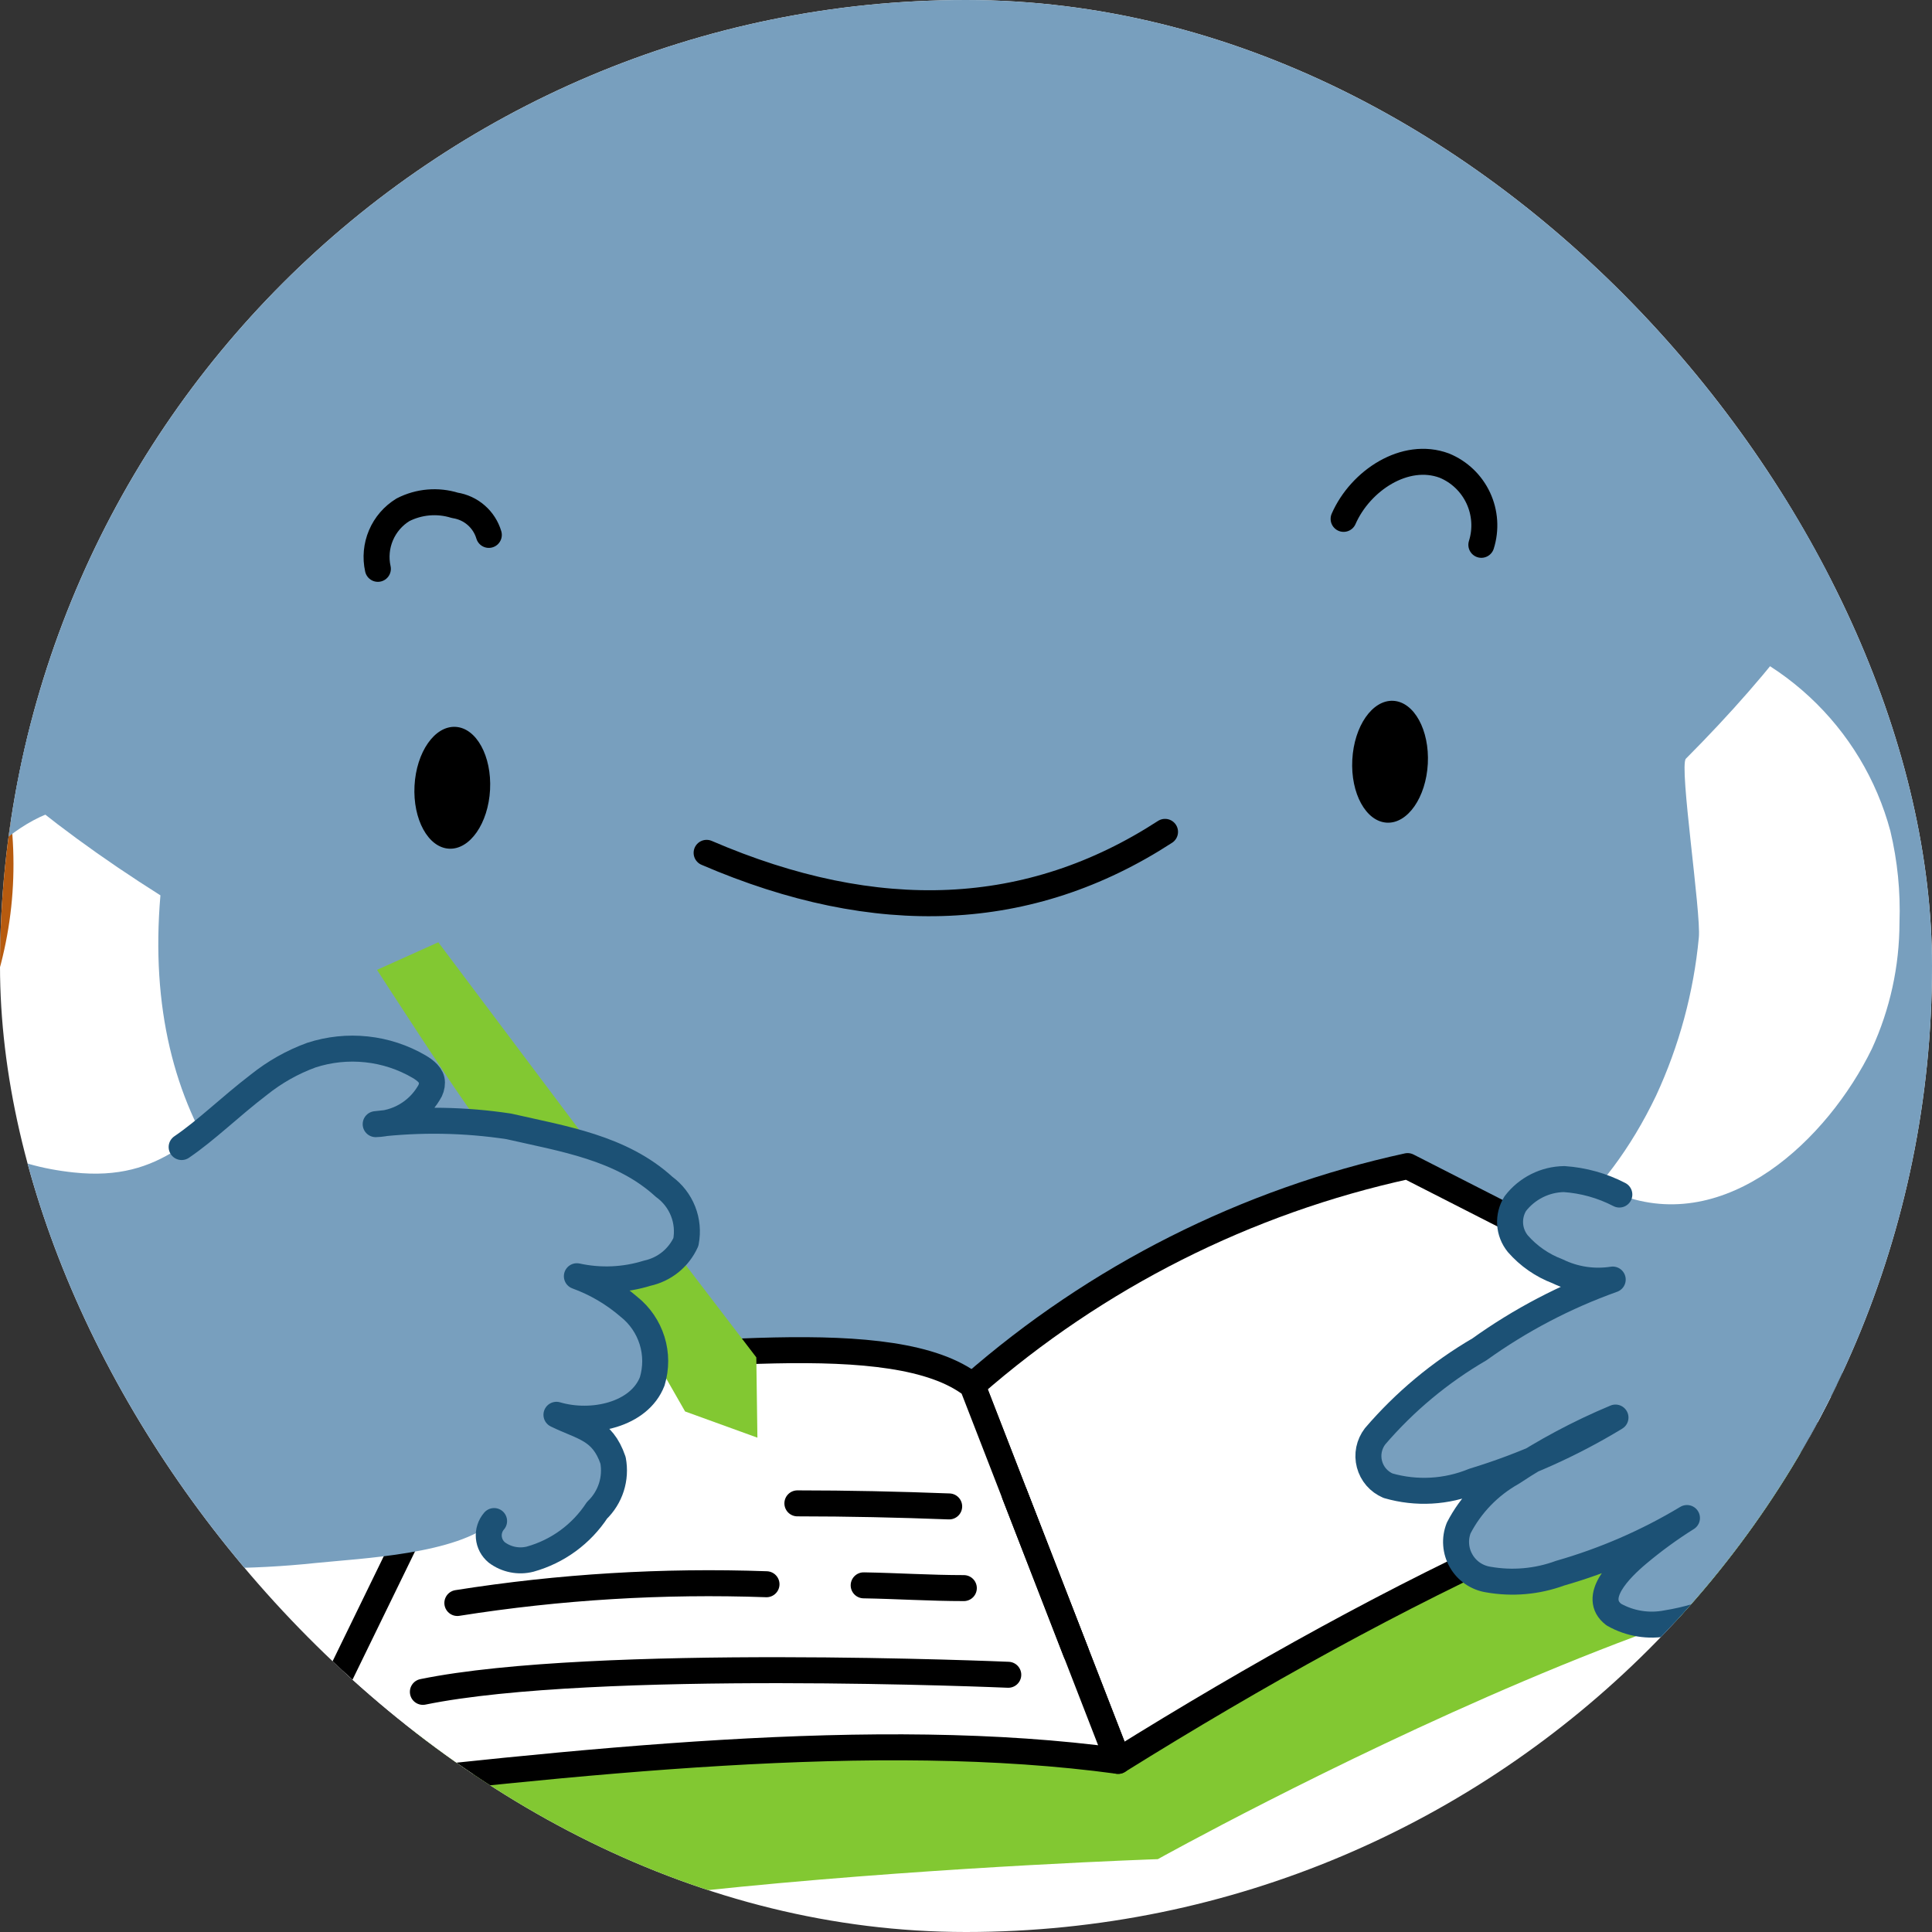 <svg width="58" height="58" viewBox="0 0 58 58" fill="none" xmlns="http://www.w3.org/2000/svg">
<rect x="0" y="0" width="58" height="58" fill="#333333" stroke="none"/>
<g clip-path="url(#clip0_10251_57710)">
<rect width="58" height="58" rx="29" fill="white"/>
<path d="M-7.549 14.086C-4.803 15.581 -2.595 17.899 -1.235 20.714C-0.224 22.712 0.187 24.959 -0.051 27.185C-0.29 29.411 -1.167 31.52 -2.577 33.259C-4.068 35.12 -5.96 36.621 -8.112 37.648C-10.264 38.675 -12.621 39.203 -15.006 39.191H-15.387C-19.288 38.996 -23.02 37.542 -26.026 35.048C-27.541 33.851 -28.929 32.502 -30.169 31.022C-30.997 29.978 -32.969 27.923 -33.052 26.489C-33.056 26.576 -33.078 26.66 -33.115 26.737C-33.153 26.815 -33.206 26.884 -33.271 26.941C-33.336 26.997 -33.412 27.04 -33.494 27.066C-33.576 27.093 -33.662 27.102 -33.748 27.094C-33.918 27.071 -34.081 27.01 -34.225 26.916C-34.368 26.821 -34.489 26.695 -34.577 26.547C-34.993 25.823 -35.137 24.974 -34.983 24.153C-34.989 23.884 -34.93 23.617 -34.81 23.376C-34.69 23.135 -34.513 22.927 -34.295 22.769C-33.417 22.33 -32.986 22.703 -32.166 22.985C-33.127 22.471 -33.914 21.327 -33.491 20.317C-33.304 19.951 -33.011 19.651 -32.65 19.456C-32.289 19.261 -31.878 19.179 -31.47 19.223C-30.874 19.26 -30.291 19.403 -29.746 19.645C-30.345 19.276 -30.836 18.756 -31.171 18.137C-31.309 17.927 -31.397 17.687 -31.429 17.438C-31.46 17.188 -31.435 16.934 -31.354 16.696C-31.181 16.438 -30.94 16.234 -30.657 16.106C-30.374 15.979 -30.062 15.933 -29.754 15.975C-28.047 16.025 -26.639 17.044 -25.239 17.897C-24.168 18.648 -23.204 19.54 -22.372 20.549C-22.591 20.322 -22.751 20.044 -22.837 19.741C-22.922 19.437 -22.93 19.116 -22.861 18.809C-22.836 18.698 -22.785 18.596 -22.712 18.51C-22.625 18.452 -22.525 18.416 -22.421 18.405C-22.317 18.393 -22.212 18.407 -22.115 18.444C-21.585 18.579 -21.09 18.825 -20.662 19.165C-20.233 19.505 -19.881 19.931 -19.629 20.416C-19.38 20.939 -19.215 21.498 -19.14 22.073C-18.801 24.377 -19.215 26.216 -17.044 27.724C-15.511 28.818 -13.034 29.746 -11.178 28.975C-10.264 28.577 -9.489 27.917 -8.952 27.077C-8.415 26.237 -8.14 25.257 -8.162 24.261" fill="#FFA046"/>
<path d="M-7.549 14.086C-4.803 15.581 -2.595 17.899 -1.235 20.714C-0.224 22.712 0.187 24.959 -0.051 27.185C-0.29 29.411 -1.167 31.52 -2.577 33.259C-4.068 35.12 -5.96 36.621 -8.112 37.648C-10.264 38.675 -12.621 39.203 -15.006 39.191H-15.387C-19.288 38.996 -23.02 37.542 -26.026 35.049C-27.541 33.851 -28.929 32.502 -30.169 31.022C-30.997 29.978 -32.969 27.923 -33.052 26.489C-33.056 26.576 -33.078 26.66 -33.115 26.737C-33.153 26.815 -33.206 26.884 -33.271 26.941C-33.336 26.997 -33.412 27.04 -33.494 27.066C-33.576 27.093 -33.662 27.102 -33.748 27.094C-33.918 27.071 -34.081 27.01 -34.225 26.916C-34.368 26.821 -34.489 26.695 -34.577 26.547C-34.993 25.823 -35.137 24.974 -34.983 24.153C-34.989 23.884 -34.93 23.617 -34.81 23.376C-34.69 23.135 -34.513 22.927 -34.295 22.769C-33.417 22.33 -32.986 22.703 -32.166 22.985C-33.127 22.471 -33.914 21.327 -33.491 20.317C-33.304 19.951 -33.011 19.651 -32.65 19.456C-32.289 19.261 -31.878 19.179 -31.47 19.223C-30.874 19.26 -30.291 19.403 -29.746 19.645C-30.345 19.276 -30.836 18.756 -31.171 18.137C-31.309 17.927 -31.397 17.687 -31.429 17.438C-31.46 17.188 -31.435 16.934 -31.354 16.696C-31.181 16.438 -30.94 16.234 -30.657 16.106C-30.374 15.979 -30.062 15.933 -29.754 15.975C-28.047 16.025 -26.639 17.044 -25.239 17.897C-24.168 18.648 -23.204 19.54 -22.372 20.549C-22.591 20.322 -22.751 20.044 -22.837 19.741C-22.922 19.437 -22.93 19.116 -22.861 18.809C-22.836 18.698 -22.785 18.596 -22.712 18.51C-22.625 18.452 -22.525 18.416 -22.421 18.405C-22.317 18.393 -22.212 18.407 -22.115 18.444C-21.585 18.579 -21.09 18.825 -20.662 19.165C-20.233 19.505 -19.881 19.931 -19.629 20.416C-19.38 20.939 -19.215 21.498 -19.14 22.073C-18.801 24.377 -19.215 26.216 -17.044 27.724C-15.511 28.818 -13.034 29.746 -11.178 28.975C-10.264 28.577 -9.489 27.917 -8.952 27.077C-8.415 26.237 -8.14 25.257 -8.162 24.261" stroke="#B75B0F" stroke-width="0.78" stroke-linecap="round" stroke-linejoin="round"/>
<path d="M8.684 59.956C10.084 56.641 34.759 55.813 34.759 55.813C34.759 55.813 55.382 44.329 60.892 47.452L44.743 38.048C42.489 35.504 29.622 42.647 29.622 42.647C29.622 42.647 15.105 43.053 15.536 45.05L8.684 59.956Z" fill="#82C832"/>
<path d="M29.54 41.793C18.595 42.895 3.656 40.418 4.816 26.879C-9.477 17.856 -9.113 7.739 2.487 0.414C4.973 -14.276 12.14 -19.471 24.212 -14.84C34.619 -19.48 42.557 -15.444 48.282 -3.662C59.477 3.314 61.415 11.931 50.611 22.777C50.404 22.993 51.075 27.426 51 28.147C50.845 29.791 50.41 31.396 49.716 32.894C46.625 39.341 40.742 39.606 34.47 41.023C32.844 41.38 31.198 41.637 29.54 41.793Z" fill="#789FBE"/>
<path d="M11.344 17.077C11.269 16.74 11.302 16.387 11.437 16.07C11.572 15.752 11.803 15.484 12.098 15.304C12.58 15.058 13.139 15.01 13.656 15.171C13.892 15.207 14.114 15.309 14.294 15.466C14.475 15.623 14.607 15.829 14.675 16.058" stroke="black" stroke-width="0.78" stroke-linecap="round" stroke-linejoin="round"/>
<path d="M40.336 15.577C40.841 14.425 42.184 13.539 43.36 13.978C43.81 14.163 44.173 14.51 44.379 14.951C44.584 15.391 44.617 15.893 44.471 16.356" stroke="black" stroke-width="0.78" stroke-linecap="round" stroke-linejoin="round"/>
<path d="M42.864 22.928C42.917 21.918 42.453 21.073 41.827 21.039C41.201 21.006 40.65 21.798 40.597 22.808C40.543 23.818 41.008 24.663 41.634 24.697C42.26 24.73 42.81 23.938 42.864 22.928Z" fill="black"/>
<path d="M14.712 23.709C14.765 22.699 14.301 21.854 13.675 21.821C13.049 21.787 12.498 22.579 12.444 23.589C12.391 24.599 12.855 25.445 13.481 25.478C14.107 25.511 14.658 24.719 14.712 23.709Z" fill="black"/>
<path d="M21.213 25.603C26.339 27.812 30.927 27.602 34.975 24.973" stroke="black" stroke-width="0.78" stroke-linecap="round" stroke-linejoin="round"/>
<path d="M29.191 41.594L33.566 52.863C41.852 47.701 50.718 43.343 57.222 42.638L42.258 35.007C37.415 36.062 32.919 38.328 29.191 41.594Z" fill="white" stroke="black" stroke-width="0.78" stroke-linecap="round" stroke-linejoin="round"/>
<path d="M29.192 41.594L33.567 52.863C26.308 51.877 17.476 52.863 8.461 53.89L14.742 40.998C20.5 40.807 26.855 39.772 29.192 41.594Z" fill="white" stroke="black" stroke-width="0.78" stroke-linecap="round" stroke-linejoin="round"/>
<path d="M30.459 44.859L32.298 49.598" stroke="black" stroke-width="0.78" stroke-linecap="round" stroke-linejoin="round"/>
<path d="M23.011 47.56C19.906 47.449 16.799 47.637 13.73 48.123" stroke="black" stroke-width="0.78" stroke-linecap="round" stroke-linejoin="round"/>
<path d="M28.935 47.676C27.933 47.676 26.93 47.61 25.928 47.593" stroke="black" stroke-width="0.78" stroke-linecap="round" stroke-linejoin="round"/>
<path d="M28.495 45.224C26.97 45.166 25.454 45.132 23.938 45.132" stroke="black" stroke-width="0.78" stroke-linecap="round" stroke-linejoin="round"/>
<path d="M-2.485 14.334C-12.693 18.055 -14.482 35.339 -7.456 42.108C-7.365 42.199 -7.274 42.29 -7.174 42.373C-4.173 45.018 -0.392 46.615 3.597 46.922C5.552 47.129 7.524 47.129 9.48 46.922C10.864 46.781 13.739 46.657 14.824 45.671C14.767 45.738 14.723 45.816 14.696 45.9C14.669 45.984 14.659 46.073 14.667 46.161C14.674 46.249 14.7 46.334 14.741 46.412C14.782 46.49 14.839 46.559 14.907 46.615C15.049 46.721 15.212 46.794 15.386 46.829C15.559 46.863 15.738 46.858 15.909 46.814C16.733 46.584 17.445 46.063 17.915 45.348C18.113 45.157 18.261 44.92 18.345 44.659C18.428 44.397 18.446 44.118 18.395 43.848C18.072 42.904 17.492 42.87 16.697 42.481C17.765 42.796 19.182 42.481 19.572 41.478C19.693 41.079 19.691 40.652 19.567 40.253C19.443 39.854 19.202 39.502 18.876 39.241C18.414 38.842 17.883 38.53 17.31 38.322C18.01 38.474 18.738 38.443 19.423 38.23C19.678 38.176 19.917 38.062 20.12 37.898C20.323 37.734 20.484 37.524 20.591 37.286C20.651 36.976 20.621 36.655 20.505 36.362C20.389 36.068 20.192 35.814 19.936 35.629C18.652 34.452 16.904 34.187 15.271 33.814C13.949 33.614 12.606 33.592 11.278 33.748C11.599 33.739 11.914 33.649 12.192 33.487C12.47 33.325 12.702 33.095 12.869 32.82C12.934 32.725 12.968 32.612 12.968 32.497C12.968 32.289 12.769 32.132 12.587 32.024C12.102 31.74 11.563 31.562 11.004 31.503C10.446 31.443 9.881 31.502 9.347 31.676C8.778 31.884 8.246 32.184 7.773 32.563C5.884 33.971 4.914 35.488 2.213 35.198C-5.575 34.369 -2.236 24.957 2.213 24.203" fill="#789FBE"/>
<path d="M17.516 34.087L13.158 28.288L11.318 29.116C11.318 29.116 13.729 32.861 14.359 33.665" fill="#82C832"/>
<path d="M20.36 37.684L22.705 40.749L22.738 43.16L20.567 42.373L18.438 38.653" fill="#82C832"/>
<path d="M14.833 45.663C14.775 45.73 14.731 45.807 14.704 45.892C14.677 45.976 14.667 46.064 14.675 46.152C14.683 46.24 14.708 46.326 14.749 46.404C14.791 46.482 14.847 46.551 14.915 46.607C15.057 46.713 15.221 46.786 15.394 46.82C15.568 46.855 15.747 46.85 15.918 46.806C16.742 46.576 17.454 46.055 17.923 45.34C18.121 45.149 18.269 44.912 18.353 44.65C18.437 44.389 18.454 44.11 18.404 43.84C18.081 42.895 17.501 42.862 16.705 42.473C17.774 42.788 19.191 42.473 19.58 41.47C19.701 41.07 19.7 40.644 19.576 40.245C19.451 39.846 19.211 39.493 18.884 39.233C18.422 38.834 17.892 38.522 17.318 38.313C18.019 38.466 18.747 38.435 19.431 38.222C19.684 38.167 19.921 38.054 20.122 37.892C20.324 37.729 20.484 37.522 20.591 37.286C20.651 36.976 20.622 36.655 20.506 36.362C20.39 36.068 20.192 35.814 19.937 35.629C18.652 34.452 16.904 34.187 15.272 33.814C13.949 33.614 12.606 33.592 11.278 33.748C11.6 33.739 11.914 33.649 12.192 33.487C12.47 33.325 12.703 33.095 12.869 32.82C12.934 32.725 12.969 32.612 12.968 32.497C12.968 32.289 12.769 32.132 12.587 32.024C12.102 31.74 11.563 31.562 11.005 31.503C10.446 31.443 9.881 31.502 9.347 31.676C8.778 31.884 8.246 32.184 7.773 32.563C6.887 33.242 6.207 33.922 5.453 34.435" stroke="#1C5175" stroke-width="0.78" stroke-linecap="round" stroke-linejoin="round"/>
<path d="M30.269 50.278C30.269 50.278 17.841 49.739 12.695 50.791" stroke="black" stroke-width="0.78" stroke-linecap="round" stroke-linejoin="round"/>
<path d="M55.64 12.205C61.44 14.931 65.848 21.369 66.561 25.139C67.099 28.022 70.347 35.388 59.012 44.486C56.785 46.115 54.316 47.384 51.696 48.248C51.166 48.475 50.609 48.637 50.039 48.728C49.495 48.836 48.93 48.745 48.448 48.471C47.777 47.958 48.614 47.113 49.177 46.64C49.641 46.251 50.131 45.893 50.644 45.572C49.452 46.289 48.17 46.846 46.832 47.229C46.144 47.482 45.4 47.548 44.678 47.419C44.509 47.393 44.348 47.328 44.206 47.231C44.065 47.134 43.948 47.006 43.863 46.858C43.778 46.709 43.727 46.543 43.715 46.372C43.702 46.201 43.729 46.029 43.792 45.87C44.152 45.173 44.708 44.598 45.391 44.213C46.372 43.564 47.412 43.009 48.498 42.556C47.164 43.367 45.733 44.007 44.239 44.461C43.423 44.797 42.518 44.847 41.67 44.602C41.534 44.544 41.413 44.456 41.316 44.344C41.219 44.232 41.15 44.099 41.112 43.956C41.074 43.813 41.07 43.663 41.099 43.518C41.129 43.373 41.191 43.236 41.281 43.119C42.172 42.08 43.23 41.198 44.413 40.509C45.643 39.627 46.99 38.922 48.415 38.413C47.85 38.501 47.272 38.415 46.758 38.164C46.298 37.99 45.888 37.706 45.565 37.336C45.429 37.168 45.348 36.962 45.335 36.747C45.322 36.531 45.376 36.317 45.49 36.134C45.663 35.908 45.885 35.725 46.139 35.597C46.393 35.469 46.672 35.401 46.957 35.397C47.535 35.436 48.099 35.594 48.614 35.861C51.837 37.095 54.87 34.203 56.195 31.486C56.74 30.298 57.022 29.006 57.024 27.699C57.057 26.774 56.965 25.849 56.75 24.948C56.337 23.403 55.495 22.007 54.322 20.919C53.15 19.831 51.694 19.097 50.122 18.8" fill="#789FBE"/>
<path d="M51.696 48.248C51.166 48.475 50.609 48.636 50.039 48.728C49.495 48.836 48.93 48.745 48.448 48.471C47.777 47.958 48.614 47.113 49.177 46.64C49.641 46.251 50.131 45.893 50.644 45.572C49.452 46.289 48.17 46.846 46.832 47.229C46.144 47.482 45.4 47.547 44.678 47.419C44.509 47.393 44.348 47.328 44.206 47.231C44.065 47.134 43.948 47.006 43.863 46.857C43.778 46.709 43.727 46.543 43.715 46.372C43.702 46.201 43.729 46.029 43.792 45.87C44.152 45.173 44.708 44.597 45.391 44.213C46.372 43.564 47.412 43.009 48.498 42.556C47.164 43.367 45.733 44.007 44.239 44.461C43.423 44.797 42.518 44.847 41.67 44.602C41.534 44.544 41.413 44.456 41.316 44.344C41.219 44.232 41.15 44.099 41.112 43.956C41.074 43.813 41.07 43.663 41.099 43.518C41.129 43.373 41.191 43.236 41.281 43.119C42.172 42.08 43.23 41.198 44.413 40.509C45.643 39.627 46.99 38.922 48.415 38.413C47.85 38.501 47.272 38.415 46.758 38.164C46.298 37.99 45.888 37.706 45.565 37.336C45.429 37.168 45.348 36.962 45.335 36.747C45.322 36.531 45.376 36.317 45.49 36.134C45.663 35.908 45.885 35.725 46.139 35.597C46.393 35.469 46.672 35.401 46.957 35.397C47.535 35.436 48.099 35.594 48.614 35.861" stroke="#1C5175" stroke-width="0.78" stroke-linecap="round" stroke-linejoin="round"/>
</g>
<defs>
<clipPath id="clip0_10251_57710">
<rect width="58" height="58" rx="29" fill="white"/>
</clipPath>
</defs>
</svg>
